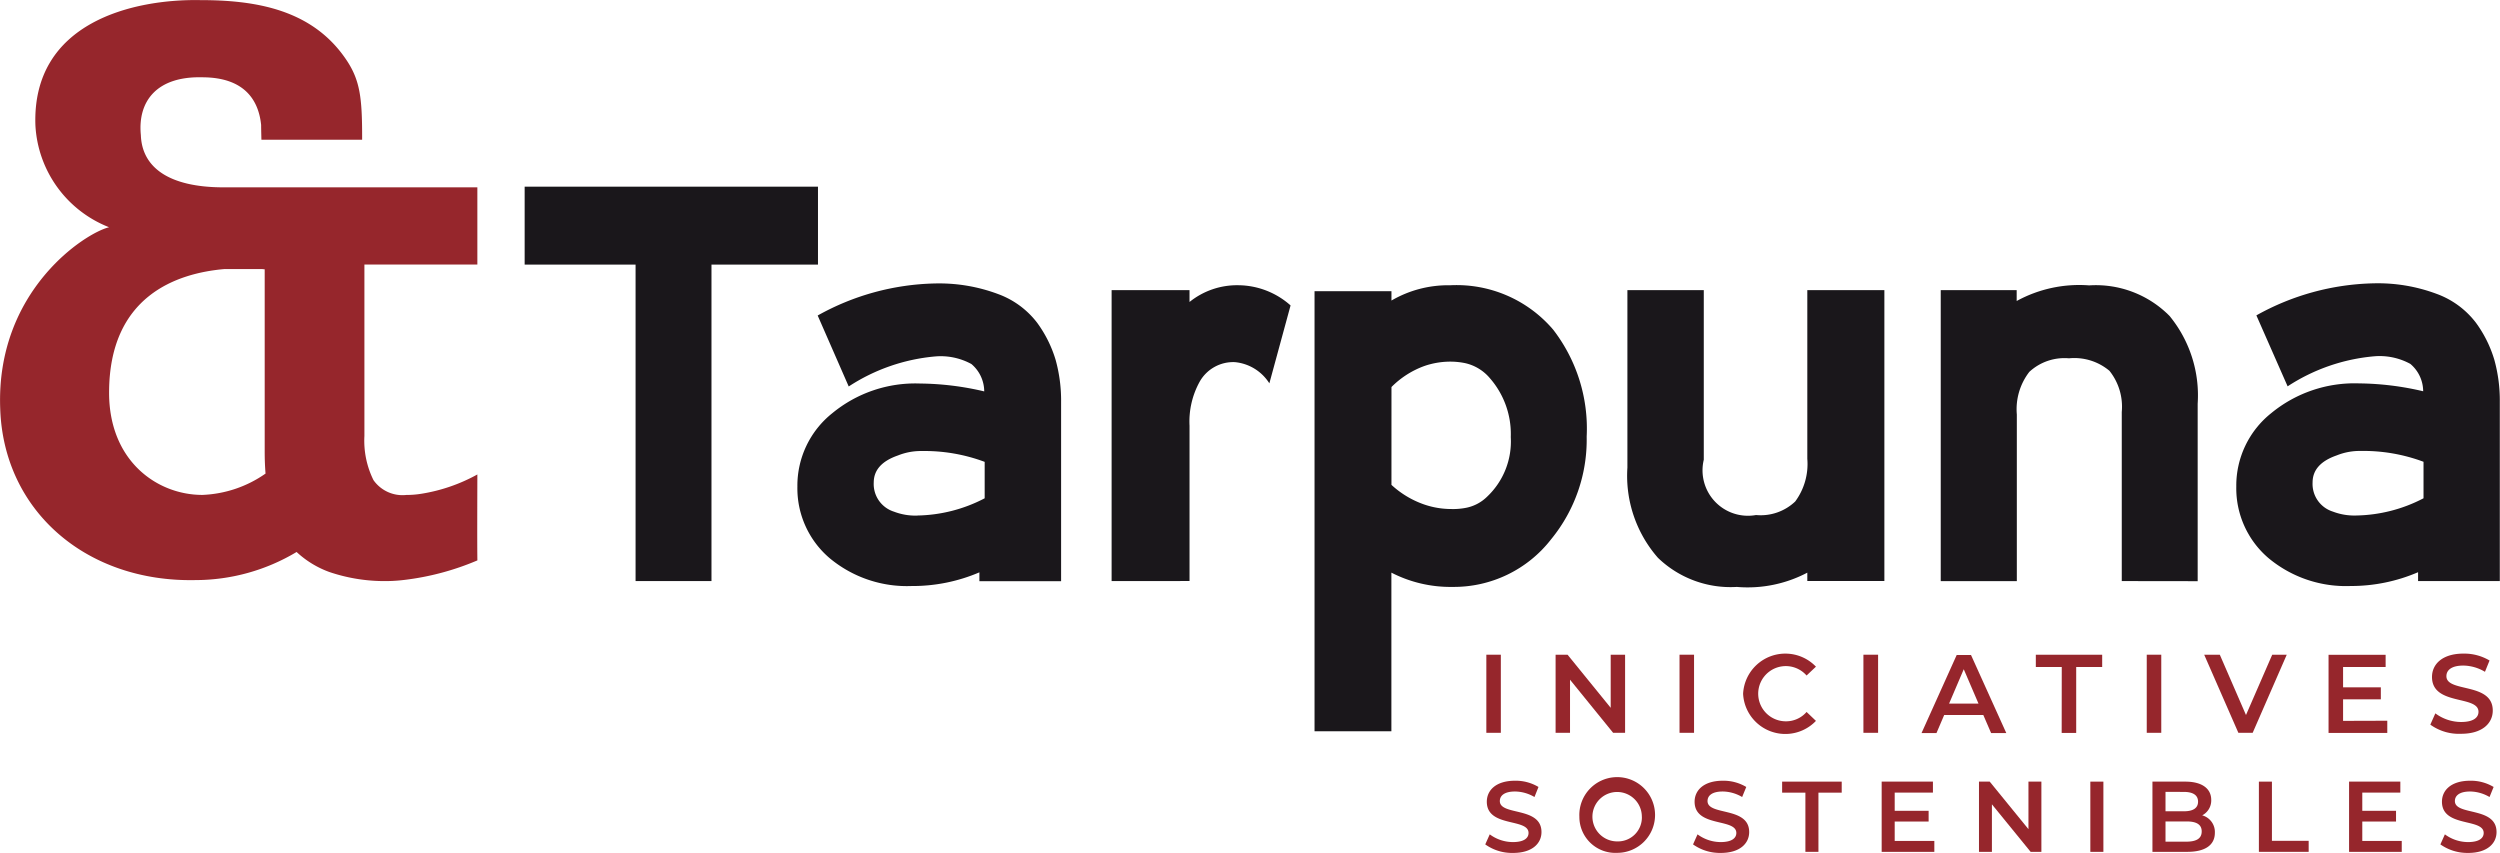 <?xml version="1.0" encoding="UTF-8"?>
<svg xmlns="http://www.w3.org/2000/svg" width="149.227" height="50.91" viewBox="0 0 149.227 50.91">
  <g id="Grupo_7872" data-name="Grupo 7872" transform="translate(-20.777 -22.117)">
    <path id="Trazado_5322" data-name="Trazado 5322" d="M195.351,105.421V86.529H188.73V81.88h17.509v4.649h-6.357v18.892Z" transform="translate(-136.636 -48.619)" fill="#1a171b"></path>
    <path id="Trazado_5323" data-name="Trazado 5323" d="M282.862,130.911a7.215,7.215,0,0,1-4.883-1.648,5.473,5.473,0,0,1-1.943-4.289,5.528,5.528,0,0,1,2.09-4.384,7.785,7.785,0,0,1,5.238-1.766,17.258,17.258,0,0,1,3.824.47,2.147,2.147,0,0,0-.764-1.633,3.823,3.823,0,0,0-2.148-.455A11.225,11.225,0,0,0,279.1,119l-1.853-4.236a14.963,14.963,0,0,1,7-1.913,10.032,10.032,0,0,1,3.767.632,5.157,5.157,0,0,1,2.34,1.723,7.272,7.272,0,0,1,1.1,2.221,9.086,9.086,0,0,1,.323,2.487v10.71H286.9v-.53A10.108,10.108,0,0,1,282.862,130.911Zm.324-4.208a8.978,8.978,0,0,0,4.029-1.029V123.5a10.256,10.256,0,0,0-3.767-.647,3.673,3.673,0,0,0-1.412.265q-1.443.5-1.443,1.618a1.729,1.729,0,0,0,1.206,1.736,3.578,3.578,0,0,0,1.385.235Z" transform="translate(-207.662 -73.814)" fill="#1a171b"></path>
    <path id="Trazado_5324" data-name="Trazado 5324" d="M376.63,131.075V113.709h4.65v.707a4.522,4.522,0,0,1,2.942-1,4.736,4.736,0,0,1,3.09,1.206l-1.266,4.65a2.737,2.737,0,0,0-2.06-1.266,2.3,2.3,0,0,0-2.088,1.147,4.914,4.914,0,0,0-.617,2.65v9.269Z" transform="translate(-289.5 -74.273)" fill="#1a171b"></path>
    <path id="Trazado_5325" data-name="Trazado 5325" d="M441.59,113.787h4.591v.559a6.713,6.713,0,0,1,3.5-.912,7.573,7.573,0,0,1,6.153,2.65,9.663,9.663,0,0,1,2,6.384,9.375,9.375,0,0,1-2.118,6.122,7.347,7.347,0,0,1-5.89,2.849,7.7,7.7,0,0,1-3.649-.852v9.467H441.59Zm4.591,11.561a5.55,5.55,0,0,0,1.971,1.177,4.981,4.981,0,0,0,1.589.265,4.006,4.006,0,0,0,.824-.06,2.467,2.467,0,0,0,1.326-.677,4.531,4.531,0,0,0,1.412-3.56,5.055,5.055,0,0,0-1.236-3.5,2.7,2.7,0,0,0-1.492-.912,4.411,4.411,0,0,0-.882-.089,4.762,4.762,0,0,0-1.559.265,5.327,5.327,0,0,0-1.952,1.251Z" transform="translate(-342.347 -74.289)" fill="#1a171b"></path>
    <path id="Trazado_5326" data-name="Trazado 5326" d="M548.274,132.714a6.24,6.24,0,0,1-4.708-1.736,7.425,7.425,0,0,1-1.825-5.385V115H546.3v10.123a2.711,2.711,0,0,0,3.118,3.3,2.99,2.99,0,0,0,2.34-.809,3.77,3.77,0,0,0,.722-2.547V115h4.6v17.362h-4.6v-.5A7.636,7.636,0,0,1,548.274,132.714Z" transform="translate(-423.823 -75.563)" fill="#1a171b"></path>
    <path id="Trazado_5327" data-name="Trazado 5327" d="M652.856,131.12V121.027a3.429,3.429,0,0,0-.735-2.458,3.255,3.255,0,0,0-2.413-.746,3.091,3.091,0,0,0-2.37.809,3.645,3.645,0,0,0-.746,2.545v9.946H642.05V113.755h4.533v.647a7.768,7.768,0,0,1,4.326-.932,6.184,6.184,0,0,1,4.8,1.825,7.48,7.48,0,0,1,1.678,5.238v10.593Z" transform="translate(-505.429 -74.318)" fill="#1a171b"></path>
    <path id="Trazado_5328" data-name="Trazado 5328" d="M743.5,130.878a7.218,7.218,0,0,1-4.885-1.648,5.473,5.473,0,0,1-1.943-4.289,5.528,5.528,0,0,1,2.09-4.384,7.821,7.821,0,0,1,5.241-1.773,17.258,17.258,0,0,1,3.824.47,2.147,2.147,0,0,0-.765-1.633,3.823,3.823,0,0,0-2.148-.455,11.215,11.215,0,0,0-5.178,1.794l-1.865-4.236a14.963,14.963,0,0,1,7-1.913,10.023,10.023,0,0,1,3.767.632,5.171,5.171,0,0,1,2.34,1.723,7.227,7.227,0,0,1,1.1,2.221,9.089,9.089,0,0,1,.323,2.487v10.71h-4.878v-.53a10.106,10.106,0,0,1-4.031.824Zm.317-4.208a8.978,8.978,0,0,0,4.031-1.029v-2.178a10.256,10.256,0,0,0-3.767-.647,3.674,3.674,0,0,0-1.412.265q-1.443.5-1.443,1.618a1.729,1.729,0,0,0,1.206,1.736A3.578,3.578,0,0,0,743.821,126.67Z" transform="translate(-582.409 -73.782)" fill="#1a171b"></path>
    <path id="Trazado_5329" data-name="Trazado 5329" d="M496.59,231.7h.865v4.662h-.865Z" transform="translate(-387.092 -170.503)" fill="#96262c"></path>
    <path id="Trazado_5330" data-name="Trazado 5330" d="M522.9,231.7v4.662h-.714l-2.573-3.17v3.17h-.861V231.7h.714l2.575,3.17V231.7Z" transform="translate(-405.12 -170.503)" fill="#96262c"></path>
    <path id="Trazado_5331" data-name="Trazado 5331" d="M558.43,231.7h.867v4.662h-.867Z" transform="translate(-437.401 -170.503)" fill="#96262c"></path>
    <path id="Trazado_5332" data-name="Trazado 5332" d="M578.78,233.742a2.526,2.526,0,0,1,4.348-1.62l-.559.528a1.648,1.648,0,1,0-1.247,2.734,1.619,1.619,0,0,0,1.247-.559l.559.533a2.525,2.525,0,0,1-4.348-1.615Z" transform="translate(-453.956 -170.211)" fill="#96262c"></path>
    <path id="Trazado_5333" data-name="Trazado 5333" d="M617.3,231.7h.876v4.662H617.3Z" transform="translate(-485.294 -170.503)" fill="#96262c"></path>
    <path id="Trazado_5334" data-name="Trazado 5334" d="M639.588,235.372h-2.335l-.461,1.08H635.9l2.1-4.662h.854l2.107,4.662h-.906Zm-.287-.681-.88-2.051-.875,2.051Z" transform="translate(-500.426 -170.576)" fill="#96262c"></path>
    <path id="Trazado_5335" data-name="Trazado 5335" d="M674.038,232.435H672.49V231.7h3.961v.735H674.9v3.934h-.867Z" transform="translate(-530.193 -170.503)" fill="#96262c"></path>
    <path id="Trazado_5336" data-name="Trazado 5336" d="M708,231.7h.867v4.662H708Z" transform="translate(-559.082 -170.503)" fill="#96262c"></path>
    <path id="Trazado_5337" data-name="Trazado 5337" d="M731.318,231.684l-2.034,4.662h-.854l-2.04-4.662h.932l1.563,3.6,1.566-3.6Z" transform="translate(-574.043 -170.487)" fill="#96262c"></path>
    <path id="Trazado_5338" data-name="Trazado 5338" d="M769.706,235.674v.727H766.2V231.74h3.407v.727h-2.54v1.214h2.254v.714h-2.254v1.287Z" transform="translate(-606.43 -170.536)" fill="#96262c"></path>
    <path id="Trazado_5339" data-name="Trazado 5339" d="M798.78,235.588l.3-.673a2.586,2.586,0,0,0,1.54.515c.727,0,1.035-.261,1.035-.608,0-1.007-2.775-.347-2.775-2.081,0-.746.6-1.393,1.88-1.393a2.954,2.954,0,0,1,1.555.412l-.274.675a2.578,2.578,0,0,0-1.287-.373c-.72,0-1.014.28-1.014.634,0,.994,2.767.347,2.767,2.051,0,.746-.606,1.387-1.887,1.387A2.911,2.911,0,0,1,798.78,235.588Z" transform="translate(-632.935 -170.217)" fill="#96262c"></path>
    <path id="Trazado_5340" data-name="Trazado 5340" d="M49.271,50.438a10.226,10.226,0,0,1-3.356,1.154,5.439,5.439,0,0,1-.88.069,2.119,2.119,0,0,1-1.963-.882,5.3,5.3,0,0,1-.543-2.64V37.909h6.742V33.3H34.128c-3.317,0-4.876-1.219-4.943-3.116-.2-2.031.957-3.52,3.657-3.453,2.642,0,3.386,1.492,3.522,2.845,0,.27.017.88.017.88h6.012v-.2c0-2.3-.136-3.319-.882-4.475-2.031-3.116-5.486-3.658-8.8-3.658-3.929-.067-10.024,1.287-9.821,7.458a6.924,6.924,0,0,0,4.4,6.1c-1.423.337-6.772,3.793-6.5,10.835.2,6.1,5.146,10.362,11.648,10.227a11.772,11.772,0,0,0,6.043-1.678,5.737,5.737,0,0,0,1.949,1.193,10.229,10.229,0,0,0,3.116.543,9.446,9.446,0,0,0,1.356-.067,15.921,15.921,0,0,0,4.371-1.167C49.254,54.57,49.271,51.113,49.271,50.438ZM27.289,45.56c0-5.771,4.031-7.138,6.9-7.384H36.4l.177.017V49.08q0,.677.05,1.305a7.035,7.035,0,0,1-3.776,1.274C30.142,51.655,27.289,49.623,27.289,45.56Z" transform="translate(0)" fill="#96262c"></path>
    <path id="Trazado_5341" data-name="Trazado 5341" d="M496.24,275.824l.268-.6a2.33,2.33,0,0,0,1.384.461c.655,0,.932-.233.932-.544,0-.9-2.491-.311-2.491-1.865,0-.677.539-1.253,1.689-1.253a2.638,2.638,0,0,1,1.395.373l-.239.6a2.331,2.331,0,0,0-1.156-.33c-.647,0-.912.252-.912.571,0,.891,2.486.311,2.486,1.85,0,.671-.544,1.246-1.695,1.246A2.751,2.751,0,0,1,496.24,275.824Z" transform="translate(-386.807 -203.304)" fill="#96262c"></path>
    <path id="Trazado_5342" data-name="Trazado 5342" d="M526.37,274.157a2.26,2.26,0,1,1,2.256,2.156A2.147,2.147,0,0,1,526.37,274.157Zm3.729,0a1.475,1.475,0,1,0-1.475,1.473,1.43,1.43,0,0,0,1.477-1.473Z" transform="translate(-411.319 -203.289)" fill="#96262c"></path>
    <path id="Trazado_5343" data-name="Trazado 5343" d="M562.76,275.824l.268-.6a2.331,2.331,0,0,0,1.384.461c.653,0,.932-.233.932-.544,0-.9-2.491-.311-2.491-1.865,0-.677.539-1.253,1.689-1.253a2.644,2.644,0,0,1,1.395.373l-.246.6a2.325,2.325,0,0,0-1.156-.33c-.647,0-.91.252-.91.571,0,.891,2.486.311,2.486,1.85,0,.671-.544,1.246-1.695,1.246A2.771,2.771,0,0,1,562.76,275.824Z" transform="translate(-440.924 -203.304)" fill="#96262c"></path>
    <path id="Trazado_5344" data-name="Trazado 5344" d="M592.669,272.988H591.28v-.658h3.556v.658h-1.389v3.533h-.778Z" transform="translate(-464.126 -203.557)" fill="#96262c"></path>
    <path id="Trazado_5345" data-name="Trazado 5345" d="M626.284,275.869v.653H623.14V272.33h3.06v.653h-2.282v1.089h2.025v.641h-2.025v1.156Z" transform="translate(-490.045 -203.557)" fill="#96262c"></path>
    <path id="Trazado_5346" data-name="Trazado 5346" d="M658.016,272.33v4.192h-.641l-2.312-2.838v2.838h-.772V272.33h.641l2.312,2.838V272.33Z" transform="translate(-515.387 -203.557)" fill="#96262c"></path>
    <path id="Trazado_5347" data-name="Trazado 5347" d="M689.94,272.33h.779v4.192h-.779Z" transform="translate(-544.389 -203.557)" fill="#96262c"></path>
    <path id="Trazado_5348" data-name="Trazado 5348" d="M713.546,275.384c0,.718-.559,1.137-1.641,1.137H709.82V272.33h1.965c1.005,0,1.544.425,1.544,1.089a1,1,0,0,1-.539.923A1.031,1.031,0,0,1,713.546,275.384ZM710.6,272.94V274.1h1.1c.539,0,.843-.186.843-.574s-.3-.582-.843-.582Zm2.161,2.366c0-.42-.317-.6-.9-.6H710.6v1.208h1.257C712.443,275.91,712.76,275.725,712.76,275.306Z" transform="translate(-560.562 -203.557)" fill="#96262c"></path>
    <path id="Trazado_5349" data-name="Trazado 5349" d="M743.9,272.33h.778v3.533h2.193v.658H743.9Z" transform="translate(-588.288 -203.557)" fill="#96262c"></path>
    <path id="Trazado_5350" data-name="Trazado 5350" d="M775.914,275.869v.653H772.77V272.33h3.06v.653h-2.271v1.089h2.014v.641h-2.014v1.156Z" transform="translate(-611.775 -203.557)" fill="#96262c"></path>
    <path id="Trazado_5351" data-name="Trazado 5351" d="M802,275.824l.268-.6a2.33,2.33,0,0,0,1.384.461c.655,0,.932-.233.932-.544,0-.9-2.491-.311-2.491-1.865,0-.677.539-1.253,1.689-1.253a2.638,2.638,0,0,1,1.395.373l-.244.6a2.33,2.33,0,0,0-1.156-.33c-.647,0-.912.252-.912.571,0,.891,2.486.311,2.486,1.85,0,.671-.544,1.246-1.695,1.246A2.8,2.8,0,0,1,802,275.824Z" transform="translate(-635.554 -203.304)" fill="#96262c"></path>
  </g>
</svg>
